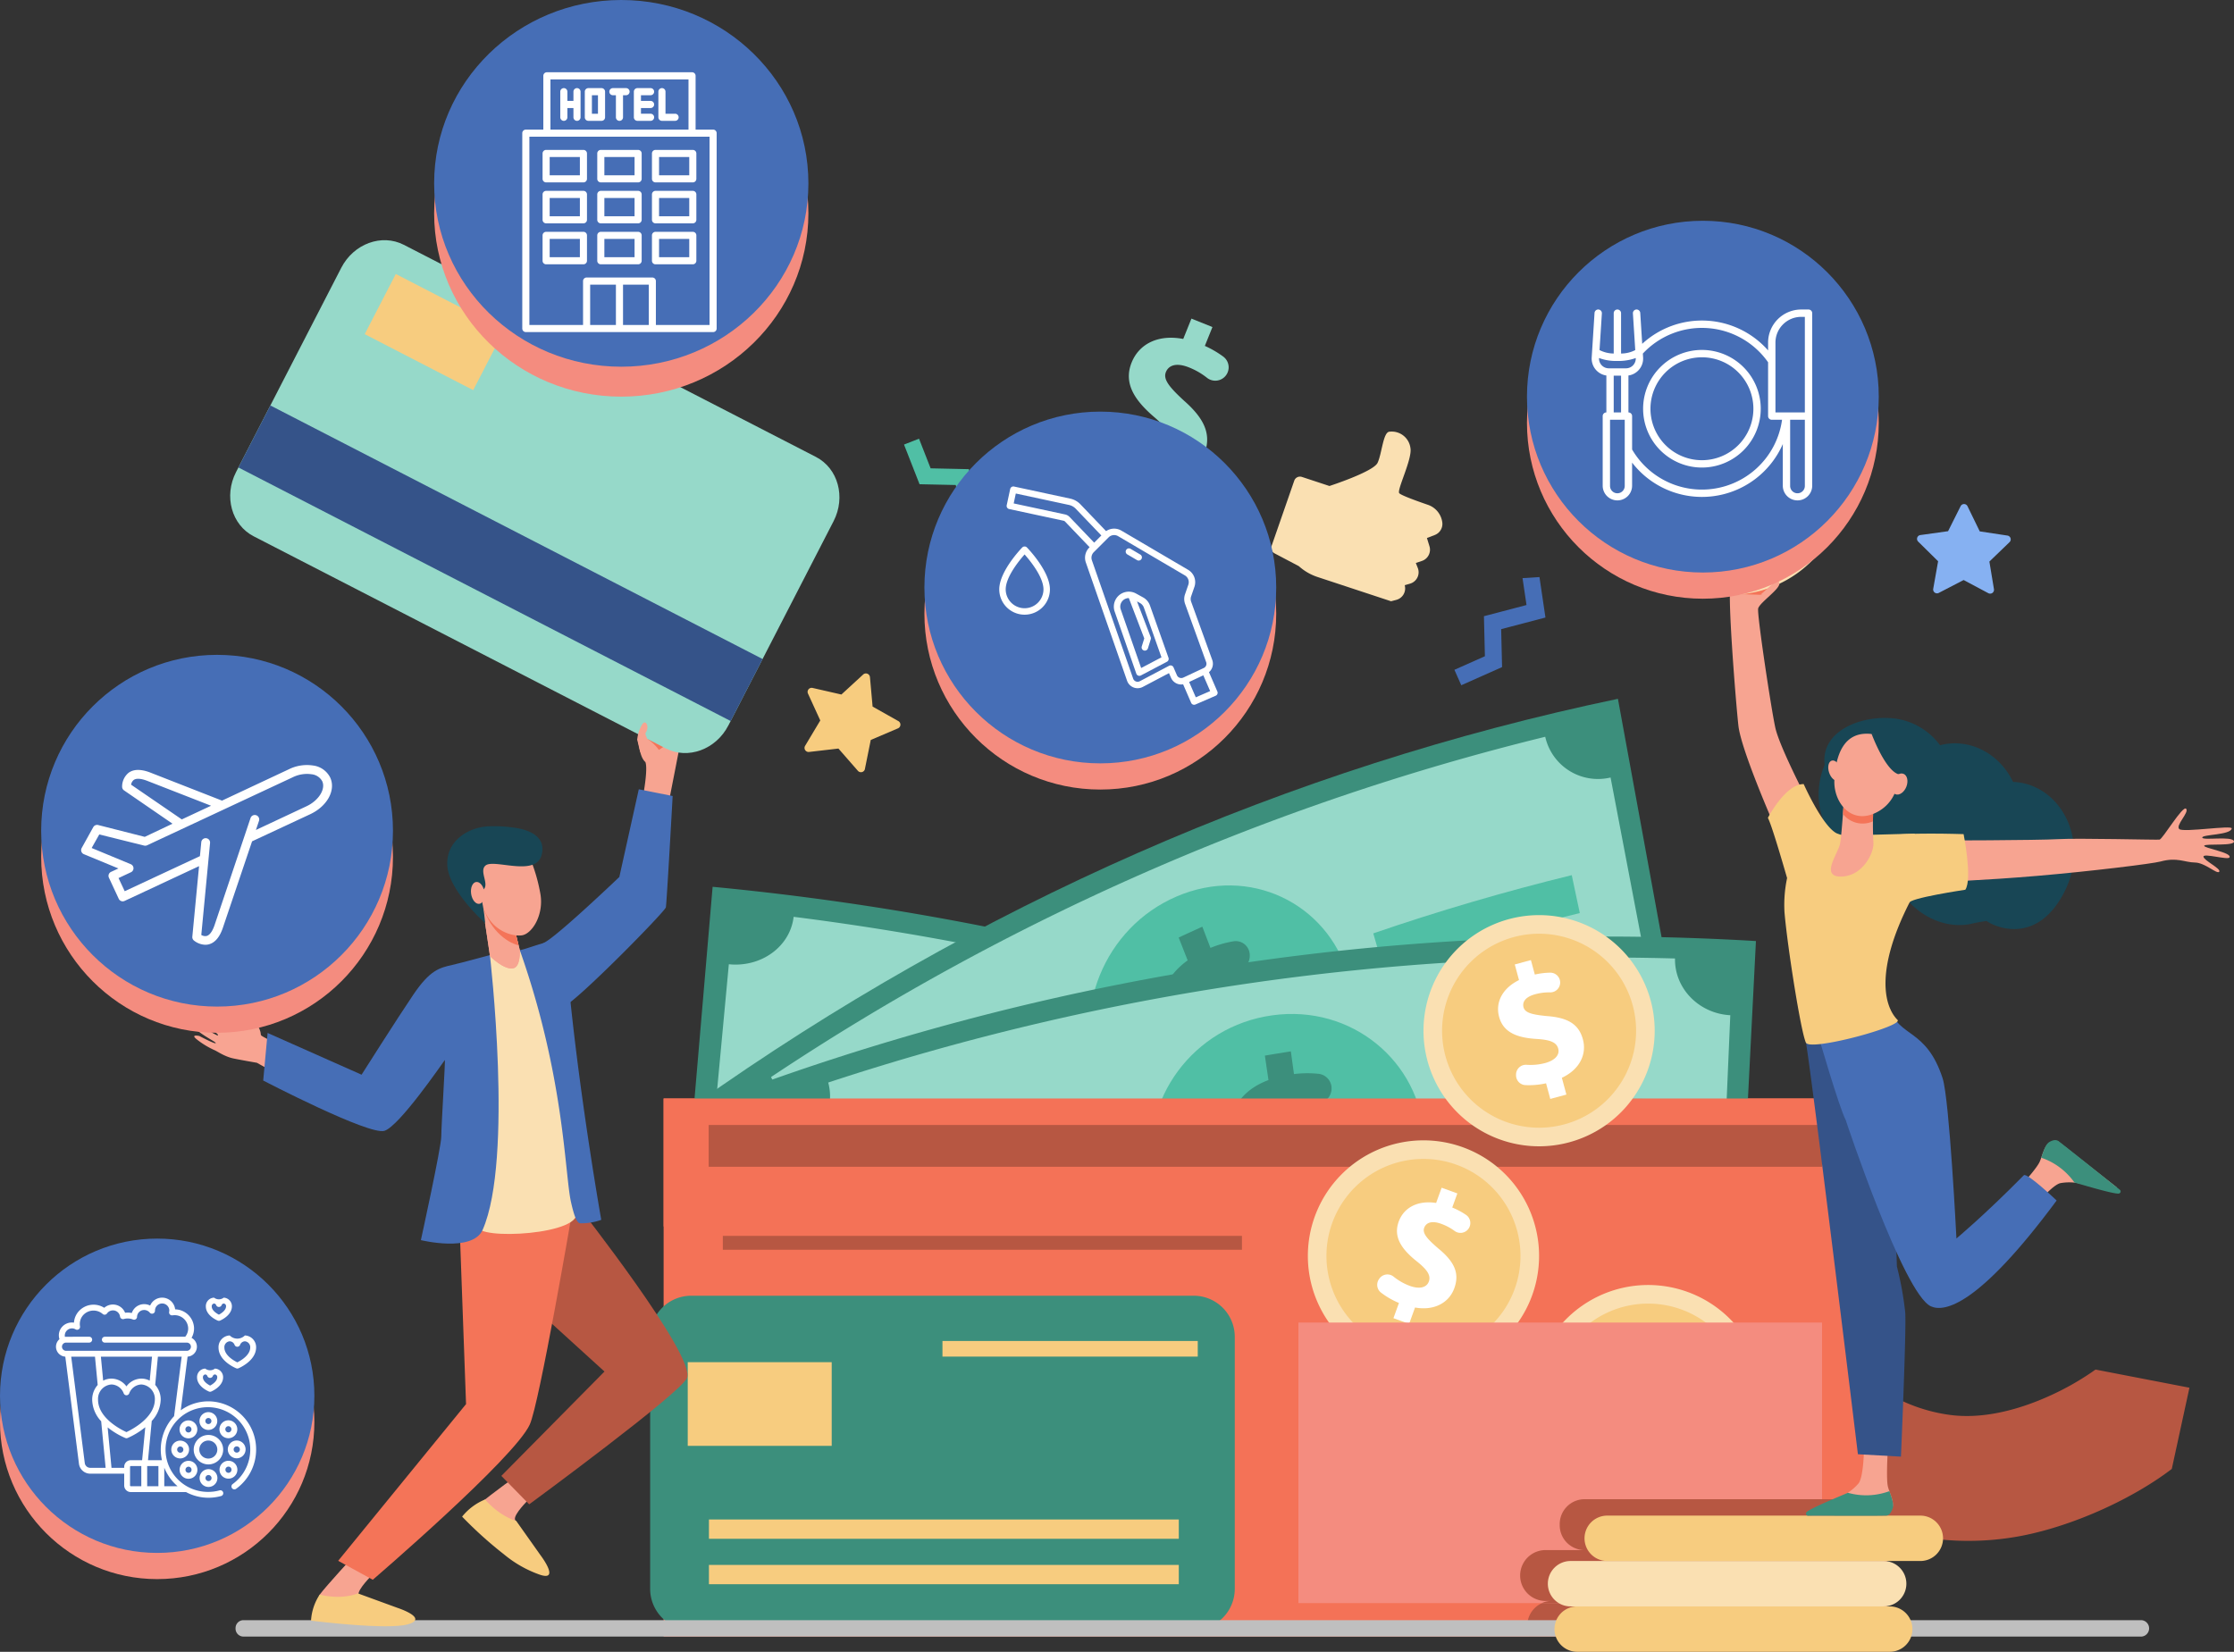 <?xml version="1.0" encoding="utf-8"?>
<svg xmlns="http://www.w3.org/2000/svg" width="596.917" height="441.426" viewBox="0 0 596.917 441.426">
  <rect x="0" y="0" width="596.917" height="441.426" fill="#333333" stroke="none"/>
  <g id="Group_35776" data-name="Group 35776" transform="translate(-194 -1010)">
    <g id="Group_35766" data-name="Group 35766" transform="translate(625.77 927)">
      <g id="Group_35765" data-name="Group 35765" transform="translate(-381.271 147.184)">
        <g id="Group_35764" data-name="Group 35764" transform="translate(0 0)">
          <g id="Group_35770" data-name="Group 35770" transform="translate(0)">
            <path id="Path_60294" data-name="Path 60294" d="M1944.724,1444.6a65.411,65.411,0,0,1-12.917-14.134l28.3-17.874s-.039-.066-.121-.188a36.683,36.683,0,0,0,7.093,7.242,44.188,44.188,0,0,0,20.785,9.057c9.9,1.576,20.11-1.724,26.934-4.769a73.176,73.176,0,0,0,12.755-7.235l25.093,4.848-4.717,21.7c-9.8,7.522-25.39,14.955-39.833,17.822a75.663,75.663,0,0,1-63.369-16.471" transform="translate(-1518.134 -1114.88)" fill="#b75742"/>
            <path id="Path_60295" data-name="Path 60295" d="M2119.55,576.51l6.642-3.442,6.6,3.519a1.028,1.028,0,0,0,1.5-1.075l-1.221-7.379,5.387-5.189a1.028,1.028,0,0,0-.56-1.756l-7.4-1.119-3.272-6.726a1.028,1.028,0,0,0-1.843-.011l-3.35,6.688-7.409,1.032a1.028,1.028,0,0,0-.58,1.75l5.327,5.252-1.307,7.364a1.028,1.028,0,0,0,1.485,1.092" transform="translate(-1652.013 -482.247)" fill="#86b1f2"/>
            <rect id="Rectangle_7783" data-name="Rectangle 7783" width="326.793" height="34.201" transform="translate(126.816 229.378)" fill="#f47257"/>
            <path id="Path_60296" data-name="Path 60296" d="M1096.647,1117.73a631.156,631.156,0,0,0-235.911-70.673q4.567-53.475,9.134-106.951a729.752,729.752,0,0,1,272.766,81.715l-45.989,95.909" transform="translate(-729.96 -767.302)" fill="#3c8f7c"/>
            <path id="Path_60297" data-name="Path 60297" d="M888.163,1049.858q3.112-33.351,6.224-66.7c8.636.885,16.373-4.686,17.313-12.673A724.426,724.426,0,0,1,1140.4,1039c-3.215,7.305.557,16.324,8.338,20.358l-28.233,60.108a13.578,13.578,0,0,0-18.846,6.658,636.164,636.164,0,0,0-200.832-60.165,14.389,14.389,0,0,0-12.662-16.1" transform="translate(-750.143 -789.658)" fill="#96d9c9"/>
            <path id="Path_60298" data-name="Path 60298" d="M1326.1,1147.077a37.03,37.03,0,0,1-46.126,23.029c-18.987-5.885-31.189-25.714-26.919-45.572,4.257-19.823,25.334-31.7,46.7-25.095,21.372,6.583,32.979,28.549,26.345,47.638" transform="translate(-1018.032 -883.208)" fill="#50bfa5"/>
            <path id="Path_60299" data-name="Path 60299" d="M1334.192,1193.561q.8-3.2,1.592-6.4a34.679,34.679,0,0,1-7.745-3.625,4.133,4.133,0,0,1-1.491-5.366l.118-.225a3.972,3.972,0,0,1,5.73-1.4,25.5,25.5,0,0,0,7.1,3.286c3.88,1.086,6.915.385,7.618-2.3.663-2.55-1.1-4.816-5.8-7.93-6.789-4.483-11.122-9.161-9.626-15.739,1.351-5.958,6.852-9.523,14.864-8.823q.787-3.2,1.572-6.41,3.534.979,7.06,1.995-.755,2.961-1.511,5.922a32.625,32.625,0,0,1,6.272,2.793,4.113,4.113,0,0,1,1.635,5.579,4.172,4.172,0,0,1-5.829,1.234,23.3,23.3,0,0,0-5.985-2.637c-4.6-1.306-6.55.188-7.01,2.075-.547,2.232,1.581,4.307,6.957,8.167,7.567,5.236,9.832,9.974,8.17,15.986-1.657,5.959-7.3,9.7-15.377,8.813q-.886,3.43-1.775,6.858-3.265-.94-6.539-1.846" transform="translate(-1072.407 -913.395)" fill="#3c8f7c"/>
            <path id="Path_60300" data-name="Path 60300" d="M1054.461,1138.646q-28.174-6.5-56.844-10.577.663-5.142,1.325-10.283,29.047,4.126,57.639,10.725Z" transform="translate(-830.687 -898.061)" fill="#50bfa5"/>
            <path id="Path_60301" data-name="Path 60301" d="M1618.807,1301.538q-26.219-12.819-53.307-23.327l3.425-9.733q27.444,10.648,54.054,23.654-2.086,4.7-4.172,9.407" transform="translate(-1248.578 -1008.959)" fill="#50bfa5"/>
            <path id="Path_60302" data-name="Path 60302" d="M1143.067,855.383c-76.032,15.882-148.433,47.708-213.39,93.8l-52.652-90.837c75.1-53.3,158.816-90.1,246.726-108.459q9.658,52.745,19.316,105.491" transform="translate(-741.947 -627.318)" fill="#3c8f7c"/>
            <path id="Path_60303" data-name="Path 60303" d="M965.1,957.284,932.653,900.3c6.866-4.787,9.483-14.135,5.742-21.083a653.983,653.983,0,0,1,206.866-90.936,14.449,14.449,0,0,0,17.46,10.884l12.54,65.738c-7.346,1.6-11.9,9.429-10.214,17.275a574.3,574.3,0,0,0-181.66,79.856c-3.738-6.943-11.968-9.151-18.286-4.747" transform="translate(-782.882 -655.568)" fill="#96d9c9"/>
            <path id="Path_60304" data-name="Path 60304" d="M1345.437,962.795c5.718,19.428-3.992,40.2-21.259,47.635-17.284,7.393-37.3-.614-45.178-19.116-7.866-18.467,1.1-41.311,20.536-49.643,19.432-8.355,40.2,1.728,45.9,21.123" transform="translate(-1035.656 -766.278)" fill="#50bfa5"/>
            <path id="Path_60305" data-name="Path 60305" d="M1374.241,1035.9q-1.19-3.053-2.381-6.1a30.159,30.159,0,0,1-7.73,2.042,3.755,3.755,0,0,1-4.081-3.318c-.013-.085-.025-.169-.038-.254a4.106,4.106,0,0,1,3.453-4.755,22.2,22.2,0,0,0,7.065-1.9c3.468-1.6,5.318-4.091,4.344-6.676-.927-2.449-3.49-3.127-8.685-2.617-7.5.752-13.3-.212-15.846-6.393-2.311-5.6-.23-11.927,6.073-16.465q-1.2-3.048-2.4-6.1,3.153-1.469,6.32-2.9l2.173,5.67a28.472,28.472,0,0,1,6.181-1.767,3.735,3.735,0,0,1,4.3,3.4,4.3,4.3,0,0,1-3.617,4.687,20.357,20.357,0,0,0-5.882,1.709c-4.121,1.886-4.732,4.314-4.023,6.106.835,2.122,3.559,2.419,9.671,2.07,8.493-.649,12.8,1.678,14.908,7.514,2.087,5.792-.005,12.356-6.456,16.784q1.251,3.29,2.5,6.58-2.933,1.329-5.852,2.69" transform="translate(-1089.576 -797.001)" fill="#3c8f7c"/>
            <path id="Path_60306" data-name="Path 60306" d="M1107.464,1136.542q-24.407,12.745-47.834,27.732l-4.732-9.018q23.733-15.187,48.5-28.12l4.063,9.406" transform="translate(-872.838 -904.942)" fill="#50bfa5"/>
            <path id="Path_60307" data-name="Path 60307" d="M1618.811,938.441q-26.473,6.478-52.3,15.347l-2.877-9.916q26.172-8.984,53.037-15.562,1.073,5.066,2.145,10.131" transform="translate(-1247.201 -758.621)" fill="#50bfa5"/>
            <path id="Path_60308" data-name="Path 60308" d="M1193.505,1098.828a578.346,578.346,0,0,0-233.392,34.2L929.08,1031.155a668.7,668.7,0,0,1,269.854-39.543q-2.715,53.608-5.429,107.215" transform="translate(-780.253 -804.311)" fill="#3c8f7c"/>
            <path id="Path_60309" data-name="Path 60309" d="M991.032,1127.708l-18.89-63.756c7.922-2.812,12.694-11.166,10.6-18.882A663.653,663.653,0,0,1,1209,1011.916c-.16,8.045,6.454,14.731,14.773,15.163q-1.442,33.473-2.884,66.947c-7.656-.4-13.99,5.971-14.15,14.01a582.8,582.8,0,0,0-198.688,29.114c-2.089-7.71-9.732-12.03-17.022-9.443" transform="translate(-811.942 -819.956)" fill="#96d9c9"/>
            <path id="Path_60310" data-name="Path 60310" d="M1411.746,1101.769c1.143,20.318-13.322,37.844-32.173,40.464-18.856,2.573-36.837-10.485-40.333-30.48-3.5-19.958,10.711-39.69,31.923-42.6,21.21-2.933,39.447,12.332,40.582,32.615" transform="translate(-1081.691 -862.005)" fill="#50bfa5"/>
            <path id="Path_60311" data-name="Path 60311" d="M1436.573,1163.983q-.469-3.269-.939-6.539a31.166,31.166,0,0,1-8.138-.073,3.943,3.943,0,0,1-3.272-4.294c.007-.085.014-.17.021-.256a3.99,3.99,0,0,1,4.531-3.686,22.927,22.927,0,0,0,7.447.034c3.811-.633,6.225-2.549,5.861-5.308-.348-2.616-2.731-3.952-8-4.836-7.611-1.261-13.133-3.731-14.22-10.389-.987-6.029,2.55-11.6,9.856-14.324q-.478-3.268-.959-6.535,3.467-.586,6.941-1.134.417,3.032.833,6.063a29.3,29.3,0,0,1,6.538-.071,3.919,3.919,0,0,1,3.477,4.427,4.176,4.176,0,0,1-4.678,3.577,20.986,20.986,0,0,0-6.229.094c-4.524.732-5.7,2.92-5.41,4.843.334,2.275,2.965,3.284,9.105,4.567,8.571,1.624,12.294,5.018,13.027,11.226.719,6.158-2.884,11.957-10.31,14.531q.473,3.516.944,7.031-3.217.508-6.428,1.051" transform="translate(-1141.29 -889.859)" fill="#3c8f7c"/>
            <path id="Path_60312" data-name="Path 60312" d="M1144.872,1218.408q-27.165,5.863-53.88,14.156l-2.59-9.983q27.065-8.4,54.634-14.353.918,5.09,1.836,10.18" transform="translate(-897.494 -964.619)" fill="#50bfa5"/>
            <path id="Path_60313" data-name="Path 60313" d="M1706.077,1165.017q-27.753-.75-55.426.984-.271-5.18-.542-10.36,28.037-1.755,56.2-1-.117,5.187-.235,10.374" transform="translate(-1310.84 -925.016)" fill="#50bfa5"/>
            <rect id="Rectangle_7784" data-name="Rectangle 7784" width="326.793" height="143.796" transform="translate(126.816 229.378)" fill="#f47257"/>
            <path id="Path_60314" data-name="Path 60314" d="M1810.415,1559.848h-80.864a6.8,6.8,0,0,0,0,13.593h-10.486a6.8,6.8,0,0,0,0,13.593h1.817a6.65,6.65,0,0,0-6.492,6.8,7.044,7.044,0,0,0,.547,2.729h95.479Z" transform="translate(-1356.806 -1223.385)" fill="#b75742"/>
            <rect id="Rectangle_7785" data-name="Rectangle 7785" width="297.486" height="11.166" transform="translate(138.859 236.458)" fill="#b75742"/>
            <path id="Path_60315" data-name="Path 60315" d="M977.355,1443.235H843.107a10.978,10.978,0,0,1-10.979-10.977v-67.351a10.978,10.978,0,0,1,10.979-10.977H977.355a10.978,10.978,0,0,1,10.979,10.977v67.351a10.978,10.978,0,0,1-10.979,10.977" transform="translate(-708.908 -1071.845)" fill="#3c8f7c"/>
            <rect id="Rectangle_7786" data-name="Rectangle 7786" width="38.467" height="22.361" transform="translate(133.263 299.844)" fill="#f7cc7f"/>
            <rect id="Rectangle_7787" data-name="Rectangle 7787" width="68.215" height="4.174" transform="translate(201.323 294.18)" fill="#f7cc7f"/>
            <rect id="Rectangle_7788" data-name="Rectangle 7788" width="125.54" height="5.157" transform="translate(138.928 341.882)" fill="#f7cc7f"/>
            <rect id="Rectangle_7789" data-name="Rectangle 7789" width="125.54" height="5.157" transform="translate(138.928 354.025)" fill="#f7cc7f"/>
            <rect id="Rectangle_7790" data-name="Rectangle 7790" width="138.707" height="3.707" transform="translate(142.638 266.092)" fill="#b75742"/>
            <path id="Path_60316" data-name="Path 60316" d="M1670.611,981.919a30.889,30.889,0,1,1-43.031-7.538,30.881,30.881,0,0,1,43.031,7.538" transform="translate(-1284.586 -788.399)" fill="#fae0b2"/>
            <path id="Path_60317" data-name="Path 60317" d="M1680.389,998.62a25.92,25.92,0,1,1-36.109-6.325,25.914,25.914,0,0,1,36.109,6.325" transform="translate(-1298.432 -802.246)" fill="#f7cc7f"/>
            <path id="Path_60318" data-name="Path 60318" d="M1703.864,1051.386l-1.13-4.177a21.024,21.024,0,0,1-5.519.485,2.633,2.633,0,0,1-2.5-2.6l0-.167a2.628,2.628,0,0,1,2.79-2.663,15.341,15.341,0,0,0,4.992-.468c2.506-.677,3.959-2.108,3.484-3.867-.452-1.671-2.145-2.345-5.7-2.565-5.133-.31-8.937-1.641-10.091-5.906-1.047-3.869.859-7.639,5.314-9.835l-1.129-4.176,4.309-1.165,1.047,3.869a19.427,19.427,0,0,1,4.169-.506,2.633,2.633,0,1,1-.057,5.266,14.005,14.005,0,0,0-4.012.5c-2.858.773-3.448,2.254-3.115,3.485.392,1.451,2.181,1.958,6.3,2.354,5.732.432,8.5,2.279,9.567,6.236,1.058,3.913-.808,8-5.626,10.25l1.212,4.484Z" transform="translate(-1340.132 -821.893)" fill="#fff"/>
            <path id="Path_60319" data-name="Path 60319" d="M1780.951,1356.235a30.889,30.889,0,1,1-43.031-7.538,30.881,30.881,0,0,1,43.031,7.538" transform="translate(-1365.782 -1063.867)" fill="#fae0b2"/>
            <path id="Path_60320" data-name="Path 60320" d="M1790.729,1372.936a25.92,25.92,0,1,1-36.109-6.325,25.915,25.915,0,0,1,36.109,6.325" transform="translate(-1379.628 -1077.714)" fill="#f7cc7f"/>
            <path id="Path_60321" data-name="Path 60321" d="M1814.2,1425.7l-1.13-4.176a21.027,21.027,0,0,1-5.519.485,2.634,2.634,0,0,1-2.5-2.6l0-.167a2.629,2.629,0,0,1,2.791-2.663,15.348,15.348,0,0,0,4.991-.468c2.507-.677,3.96-2.109,3.485-3.867-.452-1.671-2.145-2.345-5.7-2.565-5.133-.311-8.938-1.641-10.092-5.906-1.046-3.869.859-7.639,5.314-9.835l-1.13-4.177,4.309-1.165,1.046,3.869a19.436,19.436,0,0,1,4.169-.506,2.633,2.633,0,1,1-.057,5.266,14.007,14.007,0,0,0-4.011.5c-2.858.773-3.449,2.254-3.115,3.485.392,1.451,2.181,1.958,6.3,2.354,5.732.431,8.5,2.279,9.567,6.235,1.058,3.913-.808,8-5.627,10.25l1.213,4.484Z" transform="translate(-1421.328 -1097.362)" fill="#fff"/>
            <path id="Path_60322" data-name="Path 60322" d="M1559.258,1227.562a30.891,30.891,0,1,1-30.891-30.885,30.888,30.888,0,0,1,30.891,30.885" transform="translate(-1198.52 -956.118)" fill="#fae0b2"/>
            <path id="Path_60323" data-name="Path 60323" d="M1568.133,1241.408a25.922,25.922,0,1,1-25.922-25.917,25.92,25.92,0,0,1,25.922,25.917" transform="translate(-1212.365 -969.964)" fill="#f7cc7f"/>
            <path id="Path_60324" data-name="Path 60324" d="M1571.978,1279.5l1.475-4.068a21,21,0,0,1-4.8-2.772,2.632,2.632,0,0,1-.552-3.559l.094-.138a2.629,2.629,0,0,1,3.814-.577,15.321,15.321,0,0,0,4.355,2.484c2.441.885,4.453.549,5.074-1.164.59-1.627-.408-3.151-3.188-5.371-4.023-3.2-6.373-6.476-4.867-10.63,1.366-3.768,5.093-5.759,10-5l1.475-4.068,4.2,1.522-1.366,3.768a19.46,19.46,0,0,1,3.7,1.98,2.634,2.634,0,1,1-3.073,4.278,13.986,13.986,0,0,0-3.568-1.9c-2.784-1.009-4.118-.136-4.552,1.063-.512,1.413.66,2.855,3.8,5.545,4.444,3.646,5.645,6.746,4.248,10.6-1.382,3.811-5.26,6.087-10.495,5.158l-1.584,4.368Z" transform="translate(-1250.157 -991.414)" fill="#fff"/>
            <rect id="Rectangle_7791" data-name="Rectangle 7791" width="139.91" height="74.968" transform="translate(296.436 289.254)" fill="#f48c7f"/>
            <path id="Path_60325" data-name="Path 60325" d="M1723.059,1566.644h0a6.65,6.65,0,0,0,6.492,6.8h-10.486a6.8,6.8,0,0,0,0,13.593h1.817a6.221,6.221,0,0,0-2.609.573h74.877v-27.759h-63.6a6.649,6.649,0,0,0-6.492,6.8" transform="translate(-1356.806 -1223.385)" fill="#b75742"/>
            <path id="Path_60326" data-name="Path 60326" d="M412.71,1684.458h0a2.117,2.117,0,0,0,2.034,2.192H921.993a2.2,2.2,0,0,0,0-4.384H414.744a2.117,2.117,0,0,0-2.034,2.192" transform="translate(-400.269 -1313.476)" fill="#bfbfbf"/>
            <path id="Path_60327" data-name="Path 60327" d="M1836.554,1680.464h-83.507a6.066,6.066,0,1,1,0-12.132h83.507a6.066,6.066,0,1,1,0,12.132" transform="translate(-1382.125 -1303.221)" fill="#f7cc7f"/>
            <path id="Path_60328" data-name="Path 60328" d="M1830.126,1634.524h-83.507a6.066,6.066,0,1,1,0-12.131h83.507a6.066,6.066,0,1,1,0,12.131" transform="translate(-1377.394 -1269.413)" fill="#fae0b2"/>
            <path id="Path_60329" data-name="Path 60329" d="M1867.226,1588.585h-83.507a6.066,6.066,0,1,1,0-12.131h83.507a6.066,6.066,0,1,1,0,12.131" transform="translate(-1404.695 -1235.606)" fill="#f7cc7f"/>
            <path id="Path_60330" data-name="Path 60330" d="M1663.935,626.93l1.062,7.186-11.376,2.986.257,10.7-8.148,3.627,1.836,4.124,10.9-4.85-.244-10.139,11.835-3.107-1.6-10.814Z" transform="translate(-1307.617 -536.615)" fill="#466eb6"/>
            <path id="Path_60331" data-name="Path 60331" d="M1292.159,411.7l2.192-5.44a28.491,28.491,0,0,1-6.364-3.985,3.568,3.568,0,0,1-.578-4.847l.134-.183a3.563,3.563,0,0,1,5.194-.6,20.782,20.782,0,0,0,5.78,3.572c3.264,1.315,6.006.956,6.928-1.335.877-2.176-.4-4.288-4.062-7.427-5.3-4.53-8.323-9.077-6.085-14.631,2.031-5.039,7.174-7.559,13.786-6.292l2.192-5.439,5.612,2.261-2.031,5.038a26.357,26.357,0,0,1,4.922,2.859,3.57,3.57,0,1,1-4.366,5.648,18.964,18.964,0,0,0-4.744-2.74c-3.722-1.5-5.571-.381-6.217,1.222-.761,1.889.758,3.9,4.887,7.692,5.845,5.15,7.325,9.407,5.248,14.56-2.054,5.1-7.416,7.994-14.463,6.485l-2.354,5.841Z" transform="translate(-1043.427 -344.135)" fill="#96d9c9"/>
            <path id="Path_60332" data-name="Path 60332" d="M1245.7,675.667a2.278,2.278,0,0,1-.391,2.871,22.425,22.425,0,0,1-7.118,4.292,18.023,18.023,0,0,1-13.86-.19,16.6,16.6,0,0,1-7.134-6.487l-2.633.988a1.731,1.731,0,0,1-2.229-1.012l-.025-.068a1.73,1.73,0,0,1,1.012-2.228l2.161-.811c-.347-.717-.591-1.164-.744-1.569a16.987,16.987,0,0,1-.684-2.439l-2.228.836a1.73,1.73,0,1,1-1.216-3.24l2.7-1.014a17.768,17.768,0,0,1,1.288-9.495,19.122,19.122,0,0,1,10.86-9.852,19.555,19.555,0,0,1,6.757-1.34,2.335,2.335,0,0,1,2.357,2.224l0,.04a2.34,2.34,0,0,1-2.256,2.442,16.75,16.75,0,0,0-5.255,1.114,12.457,12.457,0,0,0-7.088,6.357,10.384,10.384,0,0,0-.792,6.3l15.193-5.7a1.73,1.73,0,1,1,1.216,3.24l-15.867,5.954c.211.768.422,1.536.6,2.009.228.607.456,1.215.827,2l15.9-5.967a1.767,1.767,0,1,1,1.242,3.308l-15.226,5.713a11,11,0,0,0,4.458,3.872,12.168,12.168,0,0,0,9.749.115,19.069,19.069,0,0,0,5.07-2.858,2.279,2.279,0,0,1,3.352.589" transform="translate(-986.597 -550.059)" fill="#86b1f2"/>
            <path id="Path_60333" data-name="Path 60333" d="M1115.514,505.032l-6.9.7-2.353-10.972-10.212-.22-3.1-7.923-4.011,1.57,4.151,10.6,9.677.209,2.448,11.414,10.38-1.053Z" transform="translate(-897.888 -433.567)" fill="#50bfa5"/>
            <path id="Path_60334" data-name="Path 60334" d="M1468.61,491.581l7.38,2.433s11.7-3.791,12.853-6.175,1.478-8.169,3.142-8.327a5.041,5.041,0,0,1,5.649,4.343c.556,2.874-3.653,11.181-3,12.065.411.553,4.613,2.073,7.7,3.134a5.749,5.749,0,0,1,3.807,4.638v.006a3.166,3.166,0,0,1-1.978,3.4l-2.123.82.677,2.192a3.164,3.164,0,0,1-2,3.926l-1.642.55.525,1.335a3.163,3.163,0,0,1-2.044,4.183l-1.434.417.059.384a3.16,3.16,0,0,1-2.3,3.536l-1.425.374-19.654-6.485a14.008,14.008,0,0,1-4.982-2.892L1461.295,512a1.621,1.621,0,0,1-.76-1.971l6.051-17.422a1.617,1.617,0,0,1,2.025-1.023" transform="translate(-1171.269 -428.321)" fill="#fae0b2"/>
            <path id="Path_60335" data-name="Path 60335" d="M1004.414,749.692l1.563-7.743,7.266-3.1a1.085,1.085,0,0,0,.107-1.944l-6.882-3.878-.706-7.868a1.086,1.086,0,0,0-1.816-.7l-5.816,5.346-7.7-1.76a1.085,1.085,0,0,0-1.229,1.51l3.288,7.182-4.054,6.78a1.085,1.085,0,0,0,1.057,1.635l7.848-.907,5.2,5.95a1.086,1.086,0,0,0,1.882-.5" transform="translate(-823.812 -608.386)" fill="#f7cc7f"/>
            <path id="Path_60336" data-name="Path 60336" d="M658.685,1541.029s-9.684,6.98-11.209,9.063c-2.2,3,16.406,8.609,14.376,5.1-.467-.808-1.806-3.526-1.864-3.793-.312-1.43,3.634-5.281,3.634-5.281Z" transform="translate(-572.894 -1209.536)" fill="#f7a491"/>
            <path id="Path_60337" data-name="Path 60337" d="M662.915,1575.119l-6.576-9.29s-4.105-.954-8.32-5.694a15.408,15.408,0,0,0-6.117,4.578,107.26,107.26,0,0,0,11.185,10.081,31.064,31.064,0,0,0,9.578,5.438c5.557,1.878.251-5.113.251-5.113" transform="translate(-568.926 -1223.596)" fill="#f7cc7f"/>
            <path id="Path_60338" data-name="Path 60338" d="M370.471,1056.51s1.19,1.052,1.611,1.372c.494.376,2.056,1.391,2.056,1.391s5.652,3.214,5.843,2.791a2.8,2.8,0,0,0-.1-1.964c-.279-.321-1.094-.652-1.373-.973a1.038,1.038,0,0,1-.015-1.327c.359-.358,2.291.7,2.291.7a7.211,7.211,0,0,1,2.219,1.919c2.266,3.636,1.579,3.848,1.882,4.307.358.542,8.286,4.141,8.286,4.141s23.7,9.851,24.978,10.388h.016a6.881,6.881,0,0,1-.716,3.078c-.567,3.385-1.574,3.61-2.343,6.875-3.636-1.839-28.8-15.7-31.358-17.143,0,0-3.832-.655-6.227-1.144s-4.482-2-5.138-2.245a22.522,22.522,0,0,1-4.6-2.785c-2.031-1.574.591-.981.591-.981s4.267,2.262,4.378,1.9c.085-.277-2.315-1.378-4.579-3.1-.582-.442-1.155-.88-1.678-1.287-1.373-1.067-1.134-2.187.476-1.292a17.98,17.98,0,0,1,2.112,1.345,14.773,14.773,0,0,0,2.05,1.148,19.443,19.443,0,0,0,2.12,1.17c0-.085.338-.113-.265-.6-.726-.586-2.535-1.5-3.538-2.444-.569-.534-1.823-1.581-1.823-1.581a15.7,15.7,0,0,1-1.532-2.052c.426-.691,1.889.328,2.569,1.15a12.072,12.072,0,0,1,1.987,1.449s3.109,1.735,3.349,1.31c.1-.181-1.684-1.468-3.245-3-1.449-1.419-2.687-3.08-2.457-3.4.39-.54,2.163.871,2.163.871" transform="translate(-365.608 -852.234)" fill="#f8a492"/>
            <path id="Path_60339" data-name="Path 60339" d="M634.339,1264.65l1.533,7.574,38.507,35.018-27.563,27.889,7.443,7.6s40.708-29.887,42.176-33.8c2.259-6.03-29.181-45.972-29.181-45.972Z" transform="translate(-563.36 -1004.898)" fill="#b75742"/>
            <path id="Path_60340" data-name="Path 60340" d="M506.789,1616.2s-7.768,8.464-9.294,10.547c-2.2,3,14.208,7.428,12.178,3.915-.467-.808-1.806-3.526-1.864-3.793-.312-1.43,3.634-5.281,3.634-5.281Z" transform="translate(-462.511 -1264.857)" fill="#f7a491"/>
            <path id="Path_60341" data-name="Path 60341" d="M512.258,1659.058l-10.692-3.906s-4.041,1.836-10.2.332a14.149,14.149,0,0,0-2.31,6.954s20.266,2.584,25.905.97-2.7-4.35-2.7-4.35" transform="translate(-456.449 -1293.522)" fill="#f7cc7f"/>
            <path id="Path_60342" data-name="Path 60342" d="M548.955,1274.305l1.729,47.784-34.167,41.884,9.244,5.061s37.8-32.433,41.946-41.468c2.574-5.6,11.235-56.256,11.235-56.256Z" transform="translate(-476.658 -1011.044)" fill="#f47458"/>
            <path id="Path_60343" data-name="Path 60343" d="M683.828,1073.85c-3.132-7.067-2.77-57.729-14.958-69.6-4.288.724-7.347,1.13-8.063,1.318-.636,5.219-1.336,24.37-1.766,41.922-.286,11.693.009,23.956-1.431,30.42-.893,4.006,29.079,2.391,26.218-4.064" transform="translate(-580.471 -814.51)" fill="#fae0b2"/>
            <path id="Path_60344" data-name="Path 60344" d="M491.217,1011.813c-3.422.78-5.941,1.328-10.426,7.952-4.293,6.341-13.826,21.388-13.826,21.388L441.855,1030l-1.174,12.715s28.406,14.764,32.414,13.433,15.276-17.8,16.109-18.911c.2-.261-.946,17.589-.946,20.441s-5.446,27.683-5.446,27.683,13.818,3.4,16.515-2.777c8.269-18.937,1.922-73.4,1.922-73.4s-7.571,2.07-10.033,2.631" transform="translate(-420.852 -818.136)" fill="#466eb6"/>
            <path id="Path_60345" data-name="Path 60345" d="M821.269,792.645c-1.055-.884-1.516-3-1.69-4.364l-.47-1.8c.428-.175,8.8-1.367,11.328-1.432a4.6,4.6,0,0,1,.29,1.9c-.376,2.064-3.011,15.462-3.011,15.462l-7.212.144s1.569-7.945.765-9.911" transform="translate(-699.329 -653.188)" fill="#f7a491"/>
            <path id="Path_60346" data-name="Path 60346" d="M710.992,887.368s4.948,14.077,9.02,12.049,26.948-25.345,27.174-26.471S749,843.2,749,843.2l-9.048-1.8-5.2,23.437s-16.739,16-20.133,17.578a6.286,6.286,0,0,0-3.619,4.958" transform="translate(-619.767 -694.658)" fill="#466eb6"/>
            <path id="Path_60347" data-name="Path 60347" d="M716.477,1071.719a15.341,15.341,0,0,0,5.574-.927s-5.216-29.394-8.248-58.541c-1.2-11.514-2.31-16.235-7.061-15.4-1.374.24-5.1,1.658-6.447,1.886,11.94,33.775,11.981,59.772,13.671,67.311.848,3.782,1.587,5.7,2.511,5.673" transform="translate(-611.896 -808.992)" fill="#466eb6"/>
            <path id="Path_60348" data-name="Path 60348" d="M670.868,963.51l1.251,5.1s.285,4.442-1.777,4.842c-2.487.482-6.184-3.24-6.184-3.24l-2.141-14.391Z" transform="translate(-583.728 -778.869)" fill="#f7a491"/>
            <path id="Path_60349" data-name="Path 60349" d="M670.868,963.51l1.251,5.1s.285,4.442-1.777,4.842c-2.487.482-6.184-3.24-6.184-3.24l-2.141-14.391Z" transform="translate(-583.728 -778.869)" fill="#f7a491"/>
            <path id="Path_60350" data-name="Path 60350" d="M662.1,956.075l8.829,7.62.934,3.812c-3.375-.812-8.186-4.525-9.764-11.432" transform="translate(-583.787 -779.053)" fill="#f47458"/>
            <path id="Path_60351" data-name="Path 60351" d="M669.009,905.936a5.214,5.214,0,0,1,4.808,3.605,45.31,45.31,0,0,1,1.926,7.388c.934,5.534-2.218,10.6-4.96,11s-9.276-1.412-10.721-9.251c-.619-3.361-1.434-7.768,1.33-10.084a12.43,12.43,0,0,1,7.617-2.663" transform="translate(-581.839 -742.155)" fill="#f7a491"/>
            <path id="Path_60352" data-name="Path 60352" d="M636.97,904.661s-9.668-8.615-10.09-15.344,5.795-10.335,11.111-10.522a36.092,36.092,0,0,1,6.505.335c5.326.672,8.777,3.032,7.562,7.394-1.631,5.857-12.684.916-14.944,2.734-1.865,1.5,1.159,5.109-.653,6.485-1.7,1.294-.835.855-.272,3.316a43.411,43.411,0,0,1,.781,5.6" transform="translate(-557.856 -722.16)" fill="#184655"/>
            <path id="Path_60353" data-name="Path 60353" d="M650.878,938.376c.24,1.613,1.225,2.8,2.2,2.659s1.574-1.568,1.335-3.18-1.225-2.8-2.2-2.659-1.574,1.568-1.335,3.181" transform="translate(-575.492 -763.679)" fill="#f7a491"/>
            <path id="Path_60354" data-name="Path 60354" d="M829.142,788.117a11.609,11.609,0,0,1,3.123,2.952s4.078-2.613,3.935-3.441c-.189-1.1-4.357.94-4.357.94Z" transform="translate(-706.711 -654.85)" fill="#f47458"/>
            <path id="Path_60355" data-name="Path 60355" d="M413.568,364.874,523.66,421.549c5.924,3.05,13.414.3,16.729-6.132L568.5,360.826c3.315-6.437,1.2-14.127-4.725-17.177L453.686,286.975c-5.924-3.05-13.414-.3-16.729,6.132L408.843,347.7c-3.314,6.437-1.2,14.127,4.725,17.177" transform="translate(-396.27 -285.729)" fill="#96d9c9"/>
            <rect id="Rectangle_7792" data-name="Rectangle 7792" width="18.64" height="147.954" transform="matrix(0.458, -0.889, 0.889, 0.458, 13.204, 60.742)" fill="#355389"/>
            <rect id="Rectangle_7793" data-name="Rectangle 7793" width="18.094" height="32.621" transform="translate(46.951 25.118) rotate(-62.707)" fill="#f7cc7f"/>
            <path id="Path_60356" data-name="Path 60356" d="M821.716,778.1c-.191-.518-.569-1.241-.383-1.524,1.174-1.793-.091-3.742-.945-2.217a9.581,9.581,0,0,0-1.29,3.849c.053.734.8,3.534.8,3.534a2.6,2.6,0,0,0,1.821-3.642" transform="translate(-699.316 -644.922)" fill="#f7a491"/>
            <path id="Path_60357" data-name="Path 60357" d="M2027.3,1504.215s-.678,8.438-.128,11.18c.295,1.468,1.934,4.491,1.182,5.873a3.744,3.744,0,0,1-1.612,1.727l-19.493.309c-1.062.017-.36-.655.5-1.274,1.4-1.013,2.532-1.683,7.009-3.812.292-.139,1.355-.8,1.738-1.034a13.408,13.408,0,0,0,2.788-2.422c1.4-1.532,1.522-8.963,1.522-8.963Z" transform="translate(-1573.259 -1182.443)" fill="#f7a491"/>
            <path id="Path_60358" data-name="Path 60358" d="M2007.551,1073.6s-8.379-4.131-6.767,4.851,13.887,109.986,13.887,109.986l11.5.638s1.468-33.675,1.146-38.511a88.256,88.256,0,0,0-2.228-12.317l-.975-29.874-10.848-36.886Z" transform="translate(-1568.742 -863.989)" fill="#355389"/>
            <path id="Path_60359" data-name="Path 60359" d="M2012.587,1552.126a17.925,17.925,0,0,0,11.1-.429c.55,1.532,1.278,3.454.892,4.562-.474,1.357-1.091,1.96-1.686,1.975-4.709.122-17.306-.009-20.9.037a.576.576,0,0,1-.455-.948c.89-1.045,10.663-4.966,11.047-5.2" transform="translate(-1569.347 -1217.386)" fill="#3c8f7c"/>
            <path id="Path_60360" data-name="Path 60360" d="M1944.7,686.137s-7.084-13.628-8.183-18.631-4.905-30.2-4.584-31.82,6.339-5.527,5.6-6.905-6.475-1.382-7.788-1.263a11.87,11.87,0,0,0-5.079,1.814c-1.13.931,1.27,31.124,1.986,37.624s9.518,26.518,9.518,26.518Z" transform="translate(-1512.659 -537.225)" fill="#f7a491"/>
            <path id="Path_60361" data-name="Path 60361" d="M2210.329,1211.984s5.843-6.126,7.144-8.6c.7-1.326,1.328-4.706,2.782-5.305a3.744,3.744,0,0,1,2.34-.326l15.333,12.039c.836.656-.133.736-1.188.677-1.727-.1-3.027-.288-7.845-1.454-.314-.076-1.558-.23-2-.292a13.425,13.425,0,0,0-3.691.124c-2.053.309-6.83,6-6.83,6Z" transform="translate(-1723.091 -956.863)" fill="#f7a491"/>
            <path id="Path_60362" data-name="Path 60362" d="M2248.271,1207.811a17.93,17.93,0,0,0-8.888-6.658c.538-1.536,1.126-3.544,2.125-4.162,1.222-.755,2.065-.6,2.538-.236,3.734,2.872,13.506,10.729,16.323,12.955a.576.576,0,0,1-.244,1.023c-1.35.251-11.41-2.86-11.854-2.923" transform="translate(-1744.471 -955.955)" fill="#3c8f7c"/>
            <path id="Path_60363" data-name="Path 60363" d="M2066.145,786.3c-3.637-7.627-11.695-11.826-19.5-9.794a17.953,17.953,0,0,0-11.638-7.078c-8.89-1.26-20.361,3.052-19.191,12.33-2.809,6.49-2.12,15.432,3.49,19.816-1.031,8.53,7.524,16.1,17.649,15.077,4.073,5.622,11.155,8.919,17.779,7.635a39.991,39.991,0,0,1,4.419-.815c-.519-.058,11.548,7.843,19.871-6.226,8.492-14.357.13-30.406-12.879-30.945" transform="translate(-1578.77 -641.534)" fill="#184655"/>
            <path id="Path_60364" data-name="Path 60364" d="M2014.207,1070.983s18.79-8.353,19.086-7.4c2.356,7.586,9.686,5.139,14.037,18.5,1.823,5.6,3.693,42.816,3.693,42.816s7.41-6.147,18-16.89c.813-.824,8.773,6.744,8.773,6.744-21.018,28.391-30.084,29.873-33.592,28.283-7.321-3.318-22.768-49.733-22.743-49.728-1.855-3.613-7.252-22.326-7.252-22.326" transform="translate(-1578.77 -858.116)" fill="#466eb6"/>
            <path id="Path_60365" data-name="Path 60365" d="M2132.151,869.405s27.16-.035,32.975-.37c5.263-.3,26.137.228,26.953.133s6.212-9.231,7.109-8.25-3,4.53-1.8,5.451,14.161-1.141,13.989-.184c-.322,1.792-7.879,1.563-7.872,2.428s7.91-.485,8.446.951-7.6.586-7.927,1.226,7.548,1.814,6.742,3.15c-.437.725-6.975-1.212-6.944-.223s4.8,3.238,4.217,4.026-3.744-2.417-6.511-2.457-4.75-1.484-9.168-.272c-2.182.6-18.835,2.634-32.907,3.836-14.426,1.232-26.252,1.624-26.252,1.624Z" transform="translate(-1665.562 -708.971)" fill="#f7a491"/>
            <path id="Path_60366" data-name="Path 60366" d="M1967.3,870.433a34.519,34.519,0,0,1,.694-9.165c-1.319-4.529-4.125-14.191-5.134-16.089,0,0,4.729-9.086,9.57-9.023,0,0,4.944,11.141,8.766,13.134a9.47,9.47,0,0,0,1.923.574c3.69-.026,16.586-.417,18.994-.461l-1.354,18.293c-9.345,18.314-6.814,27.925-3.259,31.48,1.673,1.672-23.319,8.459-24.47,6.09-1.357-2.793-5-26.019-5.728-34.833" transform="translate(-1540.987 -690.802)" fill="#f7cc7f"/>
            <path id="Path_60367" data-name="Path 60367" d="M2086.662,886.965c2.379-1.136,19.593-.567,19.593-.567s2.406,11.985.462,14.865c0,0-15.392,2.29-14.954,3.552Z" transform="translate(-1632.088 -727.671)" fill="#f7cc7f"/>
            <path id="Path_60368" data-name="Path 60368" d="M2037.983,850.039a89.168,89.168,0,0,0,0,9.259c.306,2.722-2.794,9.105-8.565,9.216s-.847-6.124-.341-8.8,1.112-13.166,1.112-13.166Z" transform="translate(-1587.921 -698.447)" fill="#f7a491"/>
            <path id="Path_60369" data-name="Path 60369" d="M2039.128,846.544s-.141,2.434-.343,5.257a6.714,6.714,0,0,0,8.019,1.958c.036-2.024.115-3.72.115-3.72Z" transform="translate(-1596.857 -698.447)" fill="#f47458"/>
            <path id="Path_60370" data-name="Path 60370" d="M2040.992,785.4a9.59,9.59,0,0,1,5.1,4.245c1.834,3.268,2.606,12.572-4.44,16.4s-11.878-2.608-11.556-8.543,2.137-13.76,10.9-12.106" transform="translate(-1590.452 -653.281)" fill="#f7a491"/>
            <path id="Path_60371" data-name="Path 60371" d="M2024.145,815.48c.478,1.47,1.559,2.437,2.416,2.159s1.164-1.7.686-3.166-1.559-2.437-2.415-2.159-1.164,1.7-.687,3.165" transform="translate(-1585.918 -673.222)" fill="#f7a491"/>
            <path id="Path_60372" data-name="Path 60372" d="M2067.667,785.027s3.578,9.782,7.237,10.885,3.277,5.876,3.277,5.876.676-11.034-2.634-13.8a14.694,14.694,0,0,0-7.881-2.958" transform="translate(-1618.11 -653.175)" fill="#184655"/>
            <path id="Path_60373" data-name="Path 60373" d="M2088.146,827.488c-.6,1.507-.252,3.056.767,3.459s2.328-.493,2.924-2,.253-3.056-.767-3.458-2.328.493-2.924,2" transform="translate(-1632.965 -682.88)" fill="#f7a491"/>
            <path id="Path_60374" data-name="Path 60374" d="M1921.621,636.455s7.958.348,8.892.348,3.653-2.811,3.653-2.811Z" transform="translate(-1510.638 -542.025)" fill="#f47458"/>
            <path id="Path_60375" data-name="Path 60375" d="M1863.705,423.85a30.889,30.889,0,1,1-43.031-7.538,30.882,30.882,0,0,1,43.031,7.538" transform="translate(-1426.679 -377.702)" fill="#fae0b2"/>
            <path id="Path_60376" data-name="Path 60376" d="M1873.483,440.551a25.92,25.92,0,1,1-36.109-6.325,25.914,25.914,0,0,1,36.109,6.325" transform="translate(-1440.524 -391.548)" fill="#f7cc7f"/>
            <path id="Path_60377" data-name="Path 60377" d="M1896.957,493.317l-1.13-4.177a21.035,21.035,0,0,1-5.519.485,2.634,2.634,0,0,1-2.5-2.6l0-.167a2.628,2.628,0,0,1,2.79-2.663,15.347,15.347,0,0,0,4.992-.468c2.506-.678,3.96-2.109,3.484-3.867-.451-1.67-2.145-2.345-5.7-2.564-5.133-.31-8.937-1.641-10.091-5.905-1.046-3.869.86-7.639,5.315-9.835l-1.13-4.177,4.31-1.165,1.046,3.869a19.42,19.42,0,0,1,4.169-.506,2.633,2.633,0,1,1-.057,5.266,14,14,0,0,0-4.011.5c-2.858.773-3.448,2.253-3.116,3.484.393,1.451,2.181,1.958,6.3,2.354,5.732.432,8.5,2.279,9.567,6.236,1.058,3.913-.808,8-5.627,10.25l1.213,4.485Z" transform="translate(-1482.224 -411.196)" fill="#fff"/>
            <path id="Path_60378" data-name="Path 60378" d="M1955.287,629.99l3.285-2.952s-1.551-1.853-.906-2.208c1.048-.579,2.842,1.66,2.682,2.2a12.875,12.875,0,0,1-2.087,2.3Z" transform="translate(-1535.412 -535.212)" fill="#f7a491"/>
          </g>
        </g>
      </g>
    </g>
    <g id="Group_35771" data-name="Group 35771" transform="translate(105 48.333)">
      <circle id="Ellipse_2569" data-name="Ellipse 2569" cx="42" cy="42" r="42" transform="translate(89 1299.667)" fill="#f48c7f"/>
      <circle id="Ellipse_2568" data-name="Ellipse 2568" cx="42" cy="42" r="42" transform="translate(89 1292.667)" fill="#466eb6"/>
      <g id="cinema" transform="translate(103.962 1308.453)">
        <path id="Path_60544" data-name="Path 60544" d="M415.827,99.912c0,3.591,4.535,5.466,4.728,5.544a.783.783,0,0,0,.593,0c.191-.079,4.674-1.975,4.722-5.531a3.143,3.143,0,0,0-3-3.249,2.838,2.838,0,0,1-4.051,0A3.128,3.128,0,0,0,415.827,99.912Zm4.294-.7a.789.789,0,0,0,1.455,0,1.442,1.442,0,0,1,1.3-.971A1.57,1.57,0,0,1,424.3,99.9c-.028,2.095-2.573,3.53-3.457,3.966-.885-.433-3.454-1.871-3.454-3.955a1.567,1.567,0,0,1,1.43-1.672A1.442,1.442,0,0,1,420.121,99.211Z" transform="translate(-372.399 -86.578)" fill="#fff"/>
        <path id="Path_60545" data-name="Path 60545" d="M386.59,6.135a.783.783,0,0,0,.593,0c.128-.053,3.146-1.33,3.18-3.777A2.3,2.3,0,0,0,388.171,0,2.081,2.081,0,0,1,385.6,0,2.274,2.274,0,0,0,383.4,2.345C383.4,4.819,386.459,6.083,386.59,6.135ZM385.6,1.567a.636.636,0,0,1,.561.438.789.789,0,0,0,1.455,0,.636.636,0,0,1,.561-.438.7.7,0,0,1,.624.768c-.014,1.012-1.195,1.836-1.911,2.208-.6-.311-1.915-1.116-1.915-2.2A.724.724,0,0,1,385.6,1.567Z" transform="translate(-343.362)" fill="#fff"/>
        <path id="Path_60546" data-name="Path 60546" d="M364.091,187.626a.783.783,0,0,0,.593,0c.128-.053,3.146-1.33,3.179-3.777a2.3,2.3,0,0,0-2.191-2.356,2.081,2.081,0,0,1-2.576,0,2.274,2.274,0,0,0-2.191,2.345C360.905,186.31,363.961,187.574,364.091,187.626Zm-.995-4.569a.636.636,0,0,1,.561.438.789.789,0,0,0,1.455,0,.636.636,0,0,1,.561-.438.7.7,0,0,1,.624.768c-.014,1.012-1.195,1.836-1.911,2.208-.6-.311-1.915-1.116-1.915-2.2A.724.724,0,0,1,363.1,183.058Z" transform="translate(-323.213 -162.536)" fill="#fff"/>
        <path id="Path_60547" data-name="Path 60547" d="M40.734,27.706a12.572,12.572,0,0,0-7.4,2.4l1.829-14.348a2.66,2.66,0,0,0,1.054-5.015,5.006,5.006,0,0,0,.666-2.73,5.176,5.176,0,0,0-5.05-4.894,3.491,3.491,0,0,0-6.68-1.008,3.522,3.522,0,0,0-1.74-.377,3.474,3.474,0,0,0-3.162,2.37,5.423,5.423,0,0,0-1.785-.067,3.507,3.507,0,0,0-5.577-1.325,5.31,5.31,0,0,0-6.71.82A5.036,5.036,0,0,0,4.8,6.682a3.557,3.557,0,0,0-.707-.04,3.489,3.489,0,0,0-2.408,1.1,3.37,3.37,0,0,0-.76,3.353,2.659,2.659,0,0,0,1.561,4.671L6.137,44.4a3.034,3.034,0,0,0,3.011,2.637h9.076v3.154a1.764,1.764,0,0,0,1.762,1.762H34.741A12.617,12.617,0,0,0,44.156,53a.784.784,0,0,0-.424-1.508,11.062,11.062,0,0,1-3,.412A11.317,11.317,0,1,1,51.906,40.589a11.388,11.388,0,0,1-4.726,9.244.784.784,0,0,0,.913,1.273,12.958,12.958,0,0,0,5.38-10.517A12.826,12.826,0,0,0,40.734,27.706ZM2.661,14.2a1.095,1.095,0,0,1,0-2.189H8.877a.783.783,0,0,0,0-1.567s-6.405.005-6.5.015A1.921,1.921,0,0,1,5.249,8.48.79.79,0,0,0,6.42,7.661a3.549,3.549,0,0,1,.9-3.052,3.738,3.738,0,0,1,5.155-.248.783.783,0,0,0,1.157-.14,1.916,1.916,0,0,1,1.5-.815,1.889,1.889,0,0,1,1.979,1.641.8.8,0,0,0,1,.665,3.78,3.78,0,0,1,2.465.128.79.79,0,0,0,1.079-.714A1.881,1.881,0,0,1,23.476,3.3a1.942,1.942,0,0,1,1.586.708.789.789,0,0,0,1.391-.524,1.913,1.913,0,0,1,3.821-.154,1.774,1.774,0,0,1-.041.455.79.79,0,0,0,.879.94,3.808,3.808,0,0,1,.39-.037,3.617,3.617,0,0,1,3.813,3.4,3.466,3.466,0,0,1-.791,2.36H13.05a.783.783,0,0,0,0,1.567H34.987a1.095,1.095,0,0,1,0,2.189H2.661Zm22.995,1.567-.613,6.411a4.817,4.817,0,0,0-2.219-.545,5,5,0,0,0-4,2.078,5,5,0,0,0-4-2.078,4.766,4.766,0,0,0-2.218.549l-.613-6.416ZM9.148,45.472A1.465,1.465,0,0,1,7.691,44.2L4.067,15.769h6.351l.723,7.563a5.891,5.891,0,0,0-1.473,3.936,8.664,8.664,0,0,0,2.424,5.785.783.783,0,0,0,0,.183l1.169,12.235Zm13.646,4.917H19.986a.2.2,0,0,1-.2-.2V45.2a.2.2,0,0,1,.2-.2h2.808Zm.217-6.951H19.986A1.764,1.764,0,0,0,18.224,45.2v.273H14.831L13.8,34.671a20.433,20.433,0,0,0,4.732,2.84.783.783,0,0,0,.593,0,20.636,20.636,0,0,0,4.731-2.887ZM18.82,35.928c-1.437-.655-7.585-3.744-7.585-8.659A3.854,3.854,0,0,1,14.823,23.2,3.606,3.606,0,0,1,18.1,25.6a.789.789,0,0,0,1.455,0,3.606,3.606,0,0,1,3.273-2.4,3.879,3.879,0,0,1,3.588,4.056c-.066,4.874-6.166,8-7.593,8.67Zm8.545,14.46h-3V45h3Zm5.109,0H28.931V45.433A12.937,12.937,0,0,0,32.474,50.388Zm-.915-18.756c0,.011,0,.022,0,.033A12.986,12.986,0,0,0,28.31,43.437H24.585l1-10.481a8.776,8.776,0,0,0,2.392-5.677,5.811,5.811,0,0,0-1.47-3.965l.721-7.546h6.351Z" transform="translate(0 0)" fill="#fff"/>
        <path id="Path_60548" data-name="Path 60548" d="M360.22,354.572a3.936,3.936,0,1,0-3.935,3.973A3.959,3.959,0,0,0,360.22,354.572Zm-3.935,2.407a2.407,2.407,0,1,1,2.369-2.407A2.391,2.391,0,0,1,356.284,356.978Z" transform="translate(-315.55 -313.982)" fill="#fff"/>
        <path id="Path_60549" data-name="Path 60549" d="M371.866,294.939a2.378,2.378,0,1,0-2.378,2.4A2.39,2.39,0,0,0,371.866,294.939Zm-3.189,0a.811.811,0,1,1,.811.83A.822.822,0,0,1,368.678,294.939Z" transform="translate(-328.771 -261.989)" fill="#fff"/>
        <path id="Path_60550" data-name="Path 60550" d="M420.657,313.857a2.376,2.376,0,0,0-1.685.705,2.387,2.387,0,1,0,3.369,0A2.352,2.352,0,0,0,420.657,313.857Zm.57,2.987a.8.8,0,0,1-1.14,0,.843.843,0,0,1,0-1.181.8.8,0,0,1,1.14,0A.843.843,0,0,1,421.228,316.844Z" transform="translate(-374.597 -281.078)" fill="#fff"/>
        <path id="Path_60551" data-name="Path 60551" d="M439.542,367.935a2.378,2.378,0,1,0,2.378-2.4A2.39,2.39,0,0,0,439.542,367.935Zm2.378-.83a.831.831,0,1,1-.811.83A.822.822,0,0,1,441.92,367.1Z" transform="translate(-393.637 -327.362)" fill="#fff"/>
        <path id="Path_60552" data-name="Path 60552" d="M422.56,418.14a2.387,2.387,0,1,0,0,3.383A2.4,2.4,0,0,0,422.56,418.14Zm-1.114,2.282a.8.8,0,0,1-1.14,0,.843.843,0,0,1,0-1.181.8.8,0,0,1,1.14,0A.843.843,0,0,1,421.446,420.422Z" transform="translate(-374.793 -373.852)" fill="#fff"/>
        <path id="Path_60553" data-name="Path 60553" d="M367.42,441.243a2.378,2.378,0,1,0,2.378-2.4A2.39,2.39,0,0,0,367.42,441.243Zm3.189,0a.811.811,0,1,1-.811-.83A.822.822,0,0,1,370.608,441.243Z" transform="translate(-329.047 -393.014)" fill="#fff"/>
        <path id="Path_60554" data-name="Path 60554" d="M318.661,422.325a2.352,2.352,0,0,0,1.684-.705,2.415,2.415,0,0,0,0-3.383,2.352,2.352,0,0,0-1.684-.705,2.376,2.376,0,0,0-1.685.705,2.415,2.415,0,0,0,0,3.383A2.352,2.352,0,0,0,318.661,422.325Zm-.57-2.987a.8.8,0,0,1,1.14,0,.843.843,0,0,1,0,1.181.858.858,0,0,1-1.14,0A.843.843,0,0,1,318.091,419.337Z" transform="translate(-283.253 -373.925)" fill="#fff"/>
        <path id="Path_60555" data-name="Path 60555" d="M294.99,368.247a2.378,2.378,0,1,0,2.378-2.4A2.39,2.39,0,0,0,294.99,368.247Zm2.377-.83a.831.831,0,1,1-.811.83A.822.822,0,0,1,297.367,367.417Z" transform="translate(-264.182 -327.641)" fill="#fff"/>
        <path id="Path_60556" data-name="Path 60556" d="M318.444,318.873a2.351,2.351,0,0,0,1.684-.705,2.415,2.415,0,0,0,0-3.383,2.352,2.352,0,0,0-1.684-.705,2.376,2.376,0,0,0-1.685.705,2.415,2.415,0,0,0,0,3.383A2.352,2.352,0,0,0,318.444,318.873Zm-.57-2.987a.8.8,0,0,1,1.14,0,.843.843,0,0,1,0,1.181.8.8,0,0,1-1.14,0A.843.843,0,0,1,317.873,315.885Z" transform="translate(-283.058 -281.277)" fill="#fff"/>
      </g>
    </g>
    <g id="Group_35772" data-name="Group 35772" transform="translate(115.945 -108.27)">
      <circle id="Ellipse_2569-2" data-name="Ellipse 2569" cx="47" cy="47" r="47" transform="translate(89.055 1300.27)" fill="#f48c7f"/>
      <circle id="Ellipse_2568-2" data-name="Ellipse 2568" cx="47" cy="47" r="47" transform="translate(89.055 1293.27)" fill="#466eb6"/>
      <path id="airplane" d="M7.989,28.927a1.172,1.172,0,0,0-.574,1.535L10.05,36.12a1.17,1.17,0,0,0,1.546.574l19.914-9.3-1.8,18.859a1.172,1.172,0,0,0,.386.984,5.113,5.113,0,0,0,3.093,1.171,3.766,3.766,0,0,0,.925-.117c1.617-.422,2.87-1.862,3.725-4.323l7.837-23.205,15.521-7.24c4.569-2.132,6.923-6.454,5.342-9.828A5.93,5.93,0,0,0,61.956.5a10.858,10.858,0,0,0-6.4.985l-17.911,8.4L18.391,2.349c-2.425-.913-4.346-.89-5.693.083a4.777,4.777,0,0,0-1.746,3.783,1.172,1.172,0,0,0,.5.926l12.967,8.914L17,19.569,4.544,16.405a1.172,1.172,0,0,0-1.3.562l-3.1,5.587A1.172,1.172,0,0,0,.75,24.207l9.219,3.807Zm5.364-23.3a2,2,0,0,1,.7-1.265c.668-.481,1.886-.41,3.514.2l17.15,6.689L26.9,14.906ZM2.811,22.544l2.038-3.62L16.833,21.9a1.173,1.173,0,0,0,.774-.07L56.556,3.637a8.562,8.562,0,0,1,5-.8,3.669,3.669,0,0,1,2.858,1.851C65.4,6.8,63.466,9.881,60.2,11.4L46.7,17.73l.82-2.426a1.191,1.191,0,1,0-2.261-.749L35.622,43.242c-.574,1.629-1.289,2.6-2.085,2.811a1.982,1.982,0,0,1-1.429-.269l2.343-24.6a1.177,1.177,0,0,0-2.343-.222l-.363,3.76-20.1,9.371L9.992,30.579l3.3-1.546a1.171,1.171,0,0,0,0-2.144Zm0,0" transform="translate(99.733 1322.343)" fill="#fff"/>
    </g>
    <g id="Group_35773" data-name="Group 35773" transform="translate(351.945 -173.27)">
      <circle id="Ellipse_2569-3" data-name="Ellipse 2569" cx="47" cy="47" r="47" transform="translate(89.055 1300.27)" fill="#f48c7f"/>
      <circle id="Ellipse_2568-3" data-name="Ellipse 2568" cx="47" cy="47" r="47" transform="translate(89.055 1293.27)" fill="#466eb6"/>
      <g id="gas" transform="translate(104.305 1308.521)">
        <path id="Path_60557" data-name="Path 60557" d="M65.053,59.541l-2.238-5.162a2.954,2.954,0,0,0,.871-3.271l-5.637-15.57a2.1,2.1,0,0,1-.011-1.394l.889-2.576a3.828,3.828,0,0,0-1.674-4.535L39.4,16.546a3.814,3.814,0,0,0-4.08.141L28.454,9.509A5.3,5.3,0,0,0,25.74,8L10.723,4.769A.861.861,0,0,0,9.7,5.431L8.769,9.763a.862.862,0,0,0,.662,1.023L24,13.917a.64.64,0,0,1,.321.177l6.6,6.893-.107.107a3.835,3.835,0,0,0-.906,3.956l11.02,31.618a2.978,2.978,0,0,0,4.2,1.655l7-3.688.542,1.244a2.975,2.975,0,0,0,3.237,1.748l2.146,4.946a.862.862,0,0,0,.791.519.852.852,0,0,0,.345-.071l5.42-2.348a.86.86,0,0,0,.448-1.132ZM25.566,12.9a2.341,2.341,0,0,0-1.2-.672L10.635,9.282,11.2,6.635,25.377,9.683A3.586,3.586,0,0,1,27.211,10.7l6.844,7.151-1.916,1.915ZM54.96,55.869a1.246,1.246,0,0,1-.709-.675l-.909-2.1a.861.861,0,0,0-1.191-.419L44.327,56.8a1.257,1.257,0,0,1-1.772-.7L31.532,24.481a2.1,2.1,0,0,1,.5-2.166l3.961-3.959a2.093,2.093,0,0,1,2.539-.324L56.38,28.52a2.1,2.1,0,0,1,.918,2.487l-.889,2.576a3.822,3.822,0,0,0,.019,2.544L62.065,51.7a1.251,1.251,0,0,1-.647,1.566c-.007,0-.015,0-.023.007l-.037.021-5.3,2.486a.031.031,0,0,0-.012,0l-.021.011-.086.04a1.244,1.244,0,0,1-.979.037Zm4.333,5.23L57.512,57,61.3,55.219l1.829,4.217Z" transform="translate(-2.03 0)" fill="#fff"/>
        <path id="Path_60558" data-name="Path 60558" d="M73.751,39.945l2.609,1.533a.862.862,0,1,0,.873-1.486l-2.609-1.533a.862.862,0,0,0-.873,1.486Z" transform="translate(-34.812 -17.052)" fill="#fff"/>
        <path id="Path_60559" data-name="Path 60559" d="M76.577,65.552a4,4,0,0,0-1.844-2.171l-1.891-1.039a4,4,0,0,0-5.7,4.822l5.785,16.6a.862.862,0,0,0,1.215.479l6.972-3.668a.862.862,0,0,0,.411-1.05Zm-2.357,16.7L68.764,66.594a2.278,2.278,0,0,1,2.15-3.026h.012L75.051,74.34l-.67,2.148a.861.861,0,0,0,.566,1.079.847.847,0,0,0,.257.039.861.861,0,0,0,.822-.6l.76-2.432A.86.86,0,0,0,76.768,74l-3.657-9.55.793.436a2.279,2.279,0,0,1,1.05,1.237L79.648,79.4Z" transform="translate(-31.557 -28.985)" fill="#fff"/>
        <path id="Path_60560" data-name="Path 60560" d="M10.9,37.578c-.251.258-6.152,6.383-6.152,11.208a6.77,6.77,0,0,0,13.54,0c0-4.825-5.9-10.948-6.152-11.206a.886.886,0,0,0-1.236,0Zm.618,16.253a5.052,5.052,0,0,1-5.047-5.045c0-3.3,3.578-7.672,5.047-9.33,1.469,1.654,5.046,6.028,5.046,9.33a5.052,5.052,0,0,1-5.047,5.045Z" transform="translate(0 -16.539)" fill="#fff"/>
      </g>
    </g>
    <g id="Group_35775" data-name="Group 35775" transform="translate(221.433 -283.361)">
      <ellipse id="Ellipse_2569-4" data-name="Ellipse 2569" cx="50" cy="49" rx="50" ry="49" transform="translate(88.568 1301.361)" fill="#f48c7f"/>
      <ellipse id="Ellipse_2568-4" data-name="Ellipse 2568" cx="50" cy="49" rx="50" ry="49" transform="translate(88.568 1293.361)" fill="#466eb6"/>
      <g id="hotel_2_" data-name="hotel (2)" transform="translate(112.117 1312.673)">
        <path id="Path_60588" data-name="Path 60588" d="M39.312,7.81a.949.949,0,0,0-.949.949v2.475H36.745V8.759a.949.949,0,0,0-1.9,0v6.848a.949.949,0,0,0,1.9,0V13.132h1.619v2.475a.949.949,0,0,0,1.9,0V8.759a.949.949,0,0,0-.949-.949Z" transform="translate(-24.691 -3.574)" fill="#fff"/>
        <path id="Path_60589" data-name="Path 60589" d="M51.393,7.81H47.876a.949.949,0,0,0-.949.949v6.848a.949.949,0,0,0,.949.949h3.517a.949.949,0,0,0,.949-.949V8.759a.949.949,0,0,0-.949-.949Zm-.949,6.848H48.826V9.709h1.619Z" transform="translate(-30.219 -3.574)" fill="#fff"/>
        <path id="Path_60590" data-name="Path 60590" d="M63.474,7.81H59.957a.949.949,0,1,0,0,1.9h.809v5.9a.949.949,0,0,0,1.9,0v-5.9h.809a.949.949,0,1,0,0-1.9Z" transform="translate(-35.746 -3.574)" fill="#fff"/>
        <path id="Path_60591" data-name="Path 60591" d="M75.555,9.709a.949.949,0,0,0,0-1.9H72.038a.949.949,0,0,0-.949.949v6.848a.949.949,0,0,0,.949.949h3.517a.949.949,0,0,0,0-1.9H72.988V13.132h2.568a.949.949,0,0,0,0-1.9H72.988V9.709Z" transform="translate(-41.274 -3.574)" fill="#fff"/>
        <path id="Path_60592" data-name="Path 60592" d="M87.634,14.658H85.069v-5.9a.949.949,0,0,0-1.9,0v6.848a.949.949,0,0,0,.949.949h3.515a.949.949,0,0,0,0-1.9Z" transform="translate(-46.802 -3.574)" fill="#fff"/>
        <path id="Path_60593" data-name="Path 60593" d="M67.115,15.322H62.436V.948A.949.949,0,0,0,61.487,0H22.7a.949.949,0,0,0-.949.949V15.324H17.074a.949.949,0,0,0-.949.949v52.21a.949.949,0,0,0,.949.949h50.04a.949.949,0,0,0,.949-.949V16.273a.949.949,0,0,0-.949-.951ZM23.651,1.9H60.538V15.324H23.651ZM49.926,56.753V67.534H43.044V56.753ZM41.145,67.534H34.263V56.753h6.883Zm25.02,0H51.824V55.8a.949.949,0,0,0-.949-.949H33.313a.95.95,0,0,0-.949.949v11.73H18.024V17.221H66.165Z" transform="translate(-16.125 0)" fill="#fff"/>
        <path id="Path_60594" data-name="Path 60594" d="M37.042,38.247H27.074a.949.949,0,0,0-.949.951v6.783a.949.949,0,0,0,.949.949h9.967a.949.949,0,0,0,.949-.949V39.2a.949.949,0,0,0-.949-.951Zm-.949,6.785H28.024V40.146h8.069Z" transform="translate(-20.701 -17.5)" fill="#fff"/>
        <path id="Path_60595" data-name="Path 60595" d="M63.979,38.247H54.011a.949.949,0,0,0-.949.951v6.783a.949.949,0,0,0,.949.949h9.967a.949.949,0,0,0,.949-.949V39.2a.949.949,0,0,0-.949-.951Zm-.949,6.785H54.961V40.146h8.069Z" transform="translate(-33.026 -17.5)" fill="#fff"/>
        <path id="Path_60596" data-name="Path 60596" d="M80,39.2v6.783a.949.949,0,0,0,.949.949h9.967a.949.949,0,0,0,.949-.949V39.2a.949.949,0,0,0-.949-.949H80.949A.949.949,0,0,0,80,39.2Zm1.9.949h8.069v4.886H81.9Z" transform="translate(-45.351 -17.502)" fill="#fff"/>
        <path id="Path_60597" data-name="Path 60597" d="M37.042,58.427H27.074a.949.949,0,0,0-.949.949v6.785a.949.949,0,0,0,.949.949h9.967a.949.949,0,0,0,.949-.949V59.376A.949.949,0,0,0,37.042,58.427Zm-.949,6.785H28.024V60.326h8.069Z" transform="translate(-20.701 -26.734)" fill="#fff"/>
        <path id="Path_60598" data-name="Path 60598" d="M63.979,58.427H54.011a.95.95,0,0,0-.949.949v6.785a.95.95,0,0,0,.949.949h9.967a.949.949,0,0,0,.949-.949V59.376a.949.949,0,0,0-.949-.949Zm-.949,6.785H54.961V60.326h8.069Z" transform="translate(-33.026 -26.734)" fill="#fff"/>
        <path id="Path_60599" data-name="Path 60599" d="M90.917,58.427H80.949a.949.949,0,0,0-.949.949v6.785a.949.949,0,0,0,.949.949h9.967a.949.949,0,0,0,.949-.949V59.376A.949.949,0,0,0,90.917,58.427Zm-.949,6.785H81.9V60.326h8.069Z" transform="translate(-45.351 -26.734)" fill="#fff"/>
        <path id="Path_60600" data-name="Path 60600" d="M37.042,78.608H27.074a.949.949,0,0,0-.949.949v6.785a.949.949,0,0,0,.949.949h9.967a.949.949,0,0,0,.949-.949V79.557A.949.949,0,0,0,37.042,78.608Zm-.949,6.785H28.024V80.507h8.069Z" transform="translate(-20.701 -35.968)" fill="#fff"/>
        <path id="Path_60601" data-name="Path 60601" d="M63.979,78.608H54.011a.95.95,0,0,0-.949.949v6.785a.95.95,0,0,0,.949.949h9.967a.949.949,0,0,0,.949-.949V79.557a.949.949,0,0,0-.949-.949Zm-.949,6.785H54.961V80.507h8.069Z" transform="translate(-33.026 -35.968)" fill="#fff"/>
        <path id="Path_60602" data-name="Path 60602" d="M90.917,78.608H80.949a.949.949,0,0,0-.949.949v6.785a.949.949,0,0,0,.949.949h9.967a.949.949,0,0,0,.949-.949V79.557A.949.949,0,0,0,90.917,78.608Zm-.949,6.785H81.9V80.507h8.069Z" transform="translate(-45.351 -35.968)" fill="#fff"/>
      </g>
    </g>
    <g id="Group_35774" data-name="Group 35774" transform="translate(512.945 -224.27)">
      <circle id="Ellipse_2569-5" data-name="Ellipse 2569" cx="47" cy="47" r="47" transform="translate(89.055 1300.27)" fill="#f48c7f"/>
      <circle id="Ellipse_2568-5" data-name="Ellipse 2568" cx="47" cy="47" r="47" transform="translate(89.055 1293.27)" fill="#466eb6"/>
      <g id="dinner" transform="translate(90.34 1276.985)">
        <path id="Path_60586" data-name="Path 60586" d="M143.714,128a15.714,15.714,0,1,0,15.714,15.714A15.714,15.714,0,0,0,143.714,128Zm0,29.465a13.75,13.75,0,1,1,13.75-13.75A13.75,13.75,0,0,1,143.714,157.465Z" transform="translate(-98.25 -77.197)" fill="#fff"/>
        <path id="Path_60587" data-name="Path 60587" d="M73.947,40H71.983a8.849,8.849,0,0,0-8.839,8.839v2.087A23.568,23.568,0,0,0,29.509,49.17l-.525-8.251a.982.982,0,1,0-1.96.125l.624,9.8a8.292,8.292,0,0,1-3.79.917V40.981a.982.982,0,0,0-1.964,0V51.756a8.317,8.317,0,0,1-3.789-.92l.624-9.792a.982.982,0,1,0-1.96-.125l-.759,11.916a4.575,4.575,0,0,0,3.921,4.8V67.5a.982.982,0,0,0-.982.982V87.142a3.929,3.929,0,0,0,7.857,0V80.915a23.582,23.582,0,0,0,40.268-4.962V87.142a3.929,3.929,0,0,0,7.857,0V40.981A.982.982,0,0,0,73.947,40ZM24.839,87.142a1.964,1.964,0,0,1-3.929,0V69.464h3.929ZM21.893,67.5V57.678h1.964V67.5Zm3.283-11.786h-4.6a2.61,2.61,0,0,1-2.606-2.752,13.114,13.114,0,0,0,4.906.788,13.736,13.736,0,0,0,4.906-.783,2.609,2.609,0,0,1-2.606,2.747ZM60.109,82.406a21.608,21.608,0,0,1-33.3-4.995V68.481a.982.982,0,0,0-.982-.982V57.632a4.575,4.575,0,0,0,3.92-4.8l-.068-1.061A21.6,21.6,0,0,1,63.143,54.1V68.481a.982.982,0,0,0,.982.982h2.746a21.536,21.536,0,0,1-6.763,12.942Zm12.856,4.737a1.964,1.964,0,0,1-3.929,0V69.464h3.929Zm0-19.643H65.108V48.838a6.883,6.883,0,0,1,6.875-6.875h.982Z" fill="#fff"/>
      </g>
    </g>
  </g>
</svg>
